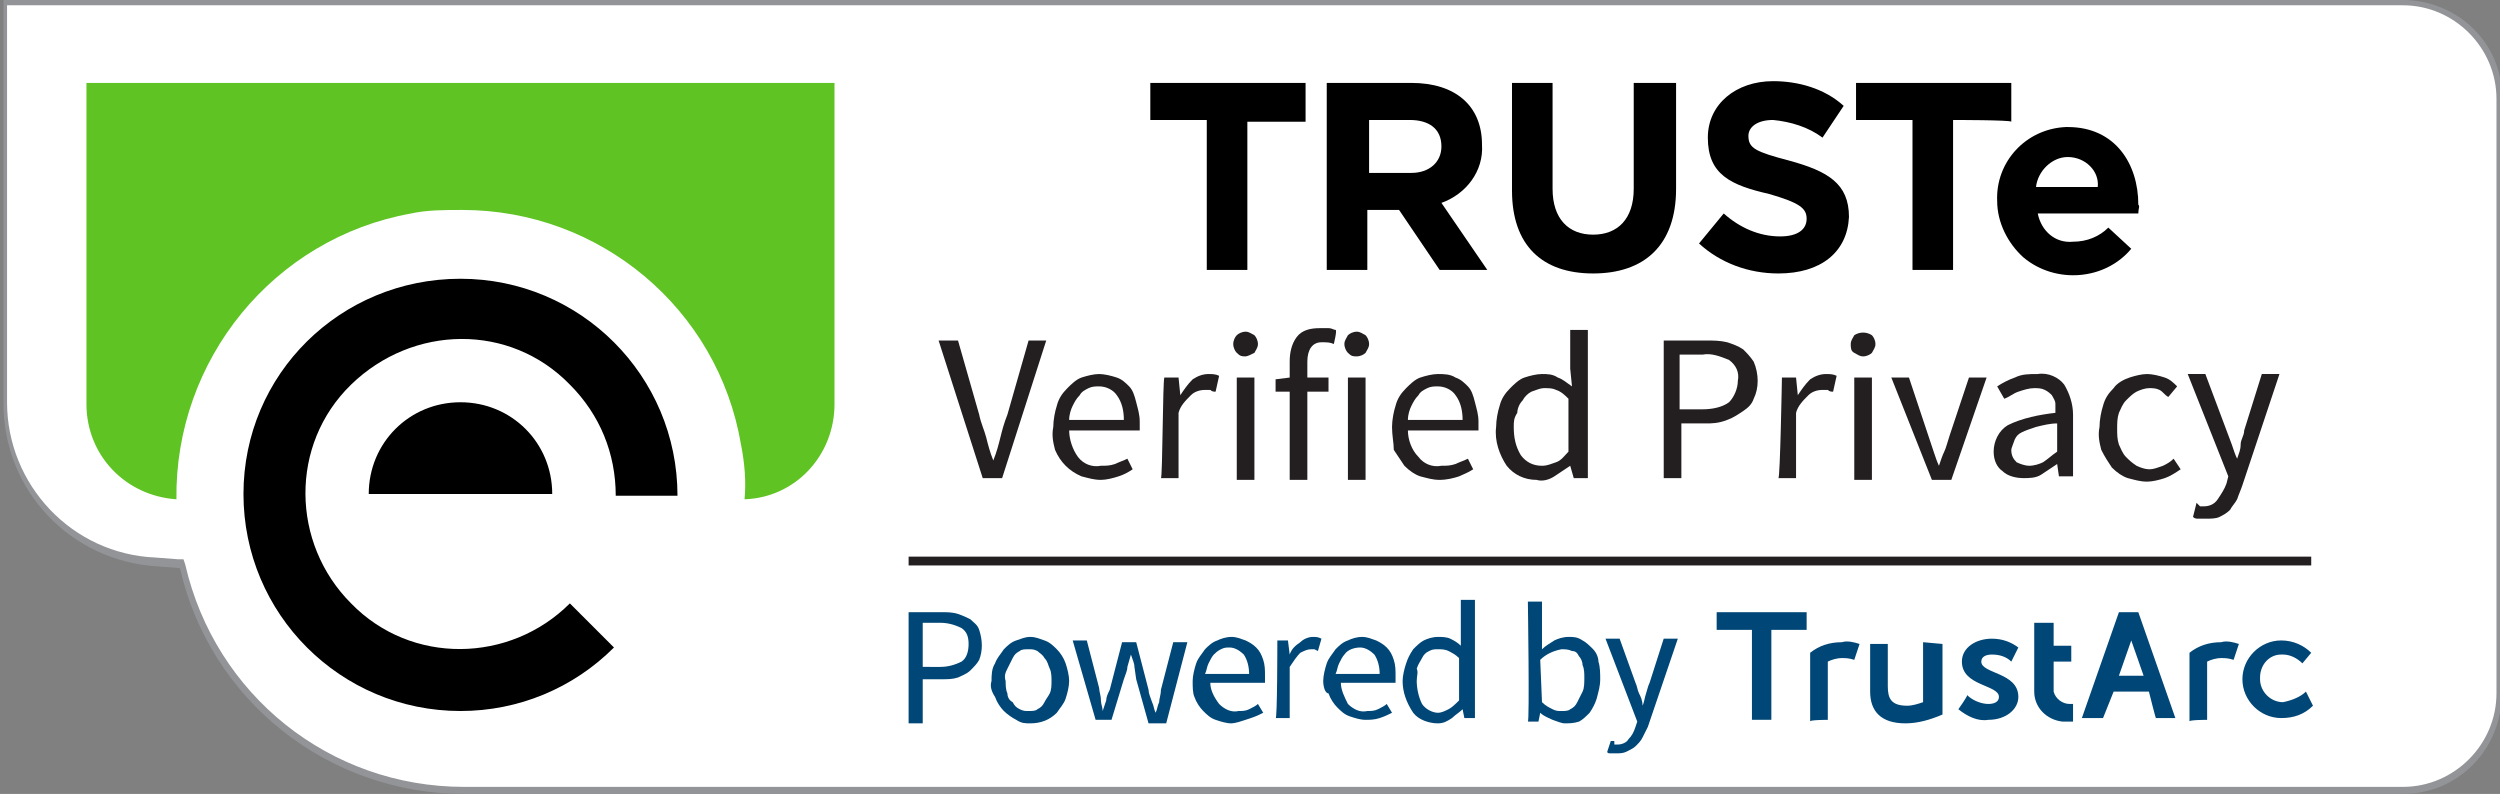 <?xml version="1.0" encoding="utf-8"?>
<!-- Generator: Adobe Illustrator 27.7.0, SVG Export Plug-In . SVG Version: 6.00 Build 0)  -->
<svg version="1.1" id="Layer_1" xmlns="http://www.w3.org/2000/svg" xmlns:xlink="http://www.w3.org/1999/xlink" x="0px" y="0px"
	 viewBox="0 0 141.7 45" style="enable-background:new 0 0 141.7 45;" xml:space="preserve">
<rect x="0" y="0" width="141.7" height="45" fill="#808080" stroke="none"/>
<style type="text/css">
	.st0{fill:#FFFFFF;}
	.st1{fill:#929497;}
	.st2{fill:#5FC323;}
	.st3{fill:#004676;}
	.st4{fill:none;stroke:#231F20;stroke-width:0.5;stroke-miterlimit:10;}
	.st5{fill:#231F20;}
</style>
<path class="st0" d="M26.4,44.8c-7.7,0-14.3-5.2-16.1-12.7V32l-1.4-0.1c-4.8-0.2-8.6-4.2-8.6-9V0.2h135.9c3,0,5.5,2.5,5.5,5.5v33.7
	c0,3-2.5,5.5-5.5,5.5C136.2,44.8,26.4,44.8,26.4,44.8z"/>
<path class="st1" d="M136.2,0.3c2.9,0,5.3,2.4,5.3,5.3v33.7c0,2.9-2.4,5.3-5.3,5.3H26.3c-7.6,0-14.1-5.2-15.8-12.6l-0.1-0.3h-0.3
	l-1.3-0.1c-4.7-0.2-8.4-4.1-8.4-8.8V0.3H136.2 M136.2,0H0.2v22.9c0,4.9,3.8,8.9,8.7,9.2l1.3,0.1C11.9,39.7,18.6,45,26.3,45h109.9
	c3.1,0,5.6-2.5,5.6-5.7V5.6C141.9,2.5,139.3,0,136.2,0z"/>
<path class="st2" d="M4.9,4.7v18.2c0,2.9,2.2,5.2,5.1,5.4c-0.1-7.9,5.5-14.8,13.3-16.2c0.9-0.2,1.9-0.2,2.9-0.2
	c7.8,0,14.5,5.6,15.8,13.3c0.2,1,0.3,2.1,0.2,3.1c2.9-0.1,5.1-2.5,5.1-5.4V4.7H4.9z"/>
<path d="M20.9,28c0-2.9,2.3-5.2,5.2-5.2s5.2,2.3,5.2,5.2H20.9z M13.8,28c0,6.8,5.5,12.3,12.3,12.3c3.3,0,6.4-1.3,8.7-3.6l-2.5-2.5
	c-3.4,3.4-9,3.5-12.4,0c-3.4-3.4-3.5-9,0-12.4s9-3.5,12.4,0c1.7,1.7,2.6,3.9,2.6,6.3h3.5c0-6.8-5.5-12.3-12.3-12.3
	S13.8,21.2,13.8,28L13.8,28"/>
<path class="st3" d="M51.5,34.7h1.9c0.3,0,0.6,0,0.9,0.1c0.3,0.1,0.5,0.2,0.7,0.3c0.2,0.2,0.4,0.3,0.5,0.6c0.2,0.6,0.2,1.2,0,1.7
	c-0.1,0.2-0.3,0.4-0.5,0.6c-0.2,0.2-0.5,0.3-0.7,0.4c-0.3,0.1-0.6,0.1-0.9,0.1h-1.1v2.5h-0.8C51.5,40.8,51.5,34.7,51.5,34.7z
	 M53.3,37.8c0.4,0,0.8-0.1,1.2-0.3c0.3-0.2,0.4-0.6,0.4-1c0-0.4-0.1-0.7-0.4-0.9c-0.4-0.2-0.8-0.3-1.2-0.3h-1v2.5L53.3,37.8z"/>
<path class="st3" d="M56.2,38.6c0-0.3,0-0.7,0.2-1c0.1-0.3,0.3-0.5,0.5-0.8c0.2-0.2,0.4-0.4,0.7-0.5c0.3-0.1,0.5-0.2,0.8-0.2
	c0.3,0,0.5,0.1,0.8,0.2c0.3,0.1,0.5,0.3,0.7,0.5c0.2,0.2,0.4,0.5,0.5,0.8c0.1,0.3,0.2,0.7,0.2,1c0,0.3-0.1,0.7-0.2,1
	c-0.1,0.3-0.3,0.5-0.5,0.8c-0.4,0.4-0.9,0.6-1.5,0.6c-0.3,0-0.5,0-0.8-0.2c-0.2-0.1-0.5-0.3-0.7-0.5c-0.2-0.2-0.4-0.5-0.5-0.8
	C56.2,39.2,56.1,38.9,56.2,38.6z M57,38.6c0,0.2,0,0.5,0.1,0.7c0,0.2,0.1,0.4,0.3,0.5c0.1,0.2,0.2,0.3,0.4,0.4
	c0.2,0.1,0.3,0.1,0.5,0.1c0.2,0,0.4,0,0.5-0.1c0.2-0.1,0.3-0.2,0.4-0.4c0.1-0.2,0.2-0.3,0.3-0.5c0.1-0.2,0.1-0.5,0.1-0.7
	c0-0.2,0-0.5-0.1-0.7c-0.1-0.2-0.1-0.4-0.3-0.6c-0.1-0.2-0.3-0.3-0.4-0.4c-0.2-0.1-0.3-0.1-0.5-0.1c-0.2,0-0.4,0-0.5,0.1
	c-0.2,0.1-0.3,0.2-0.4,0.4c-0.1,0.2-0.2,0.4-0.3,0.6C57,38.1,56.9,38.3,57,38.6L57,38.6L57,38.6z"/>
<path class="st3" d="M60.8,36.3h0.8l0.7,2.7c0,0.2,0.1,0.4,0.1,0.7c0,0.2,0.1,0.4,0.1,0.6l0,0l0.2-0.6c0-0.2,0.1-0.4,0.2-0.6
	l0.7-2.7h0.8l0.7,2.7c0,0.2,0.1,0.4,0.2,0.7c0.1,0.2,0.1,0.4,0.2,0.6l0,0c0.1-0.2,0.1-0.4,0.2-0.6c0-0.2,0.1-0.4,0.1-0.7l0.7-2.7
	h0.8l-1.2,4.6h-1l-0.7-2.5l-0.1-0.7c0-0.2-0.1-0.4-0.2-0.7l0,0l-0.2,0.7c0,0.2-0.1,0.4-0.2,0.7L63,40.8h-0.9
	C62.1,40.8,60.8,36.3,60.8,36.3z"/>
<path class="st3" d="M67.6,38.6c0-0.3,0.1-0.7,0.2-1c0.1-0.3,0.3-0.5,0.5-0.8c0.2-0.2,0.4-0.4,0.7-0.5c0.2-0.1,0.5-0.2,0.8-0.2
	c0.3,0,0.5,0.1,0.8,0.2c0.2,0.1,0.4,0.2,0.6,0.4c0.2,0.2,0.3,0.4,0.4,0.7c0.1,0.3,0.1,0.6,0.1,0.9c0,0.1,0,0.3,0,0.4h-3.1
	c0,0.4,0.2,0.8,0.5,1.2c0.3,0.3,0.7,0.5,1.1,0.4c0.2,0,0.4,0,0.6-0.1c0.2-0.1,0.4-0.2,0.5-0.3l0.3,0.5c-0.2,0.1-0.4,0.2-0.7,0.3
	C70.3,40.9,70,41,69.8,41c-0.3,0-0.6-0.1-0.9-0.2c-0.3-0.1-0.5-0.3-0.7-0.5c-0.2-0.2-0.4-0.5-0.5-0.8C67.6,39.3,67.6,38.9,67.6,38.6
	z M70.8,38.2c0-0.4-0.1-0.8-0.3-1.1c-0.2-0.2-0.5-0.4-0.8-0.4c-0.2,0-0.3,0-0.5,0.1c-0.2,0.1-0.3,0.2-0.4,0.3
	c-0.1,0.1-0.2,0.3-0.3,0.5c-0.1,0.2-0.1,0.4-0.2,0.6L70.8,38.2L70.8,38.2z"/>
<path class="st3" d="M72.4,36.3H73l0.1,0.8l0,0c0.1-0.3,0.3-0.5,0.6-0.7c0.2-0.2,0.5-0.3,0.7-0.3c0.2,0,0.3,0,0.5,0.1l-0.2,0.7
	l-0.2-0.1h-0.2c-0.2,0-0.4,0.1-0.6,0.2c-0.2,0.2-0.4,0.5-0.6,0.8v2.9h-0.8C72.4,40.9,72.4,36.3,72.4,36.3z"/>
<path class="st3" d="M75,38.6c0-0.3,0.1-0.7,0.2-1c0.1-0.3,0.3-0.5,0.5-0.8c0.2-0.2,0.4-0.4,0.7-0.5c0.2-0.1,0.5-0.2,0.8-0.2
	c0.3,0,0.5,0.1,0.8,0.2c0.2,0.1,0.4,0.2,0.6,0.4c0.2,0.2,0.3,0.4,0.4,0.7c0.1,0.3,0.1,0.6,0.1,0.9c0,0.1,0,0.3,0,0.4h-3.1
	c0,0.4,0.2,0.8,0.4,1.2c0.3,0.3,0.7,0.5,1.1,0.4c0.2,0,0.4,0,0.6-0.1c0.2-0.1,0.4-0.2,0.5-0.3l0.3,0.5c-0.2,0.1-0.4,0.2-0.7,0.3
	c-0.3,0.1-0.6,0.1-0.8,0.1c-0.3,0-0.6-0.1-0.9-0.2c-0.3-0.1-0.5-0.3-0.7-0.5c-0.2-0.2-0.4-0.5-0.5-0.8C75.1,39.3,75,38.9,75,38.6z
	 M78.2,38.2c0-0.4-0.1-0.8-0.3-1.1c-0.2-0.2-0.5-0.4-0.8-0.4c-0.3,0-0.7,0.1-0.9,0.4c-0.1,0.1-0.2,0.3-0.3,0.5
	c-0.1,0.2-0.1,0.4-0.2,0.6L78.2,38.2L78.2,38.2z"/>
<path class="st3" d="M79.5,38.6c0-0.3,0.1-0.7,0.2-1c0.1-0.3,0.2-0.5,0.4-0.8c0.2-0.2,0.4-0.4,0.6-0.5c0.2-0.1,0.5-0.2,0.8-0.2
	c0.2,0,0.5,0,0.7,0.1c0.2,0.1,0.4,0.2,0.6,0.4v-2.6h0.8v6.7H83l-0.1-0.5l0,0c-0.2,0.2-0.4,0.3-0.6,0.5C82,40.9,81.8,41,81.5,41
	c-0.5,0-1.1-0.2-1.4-0.6C79.7,39.8,79.5,39.2,79.5,38.6z M80.3,38.6c0,0.4,0.1,0.9,0.3,1.3c0.2,0.3,0.6,0.5,0.9,0.5
	c0.2,0,0.4-0.1,0.6-0.2c0.2-0.1,0.4-0.3,0.6-0.5v-2.4c-0.2-0.2-0.4-0.3-0.6-0.4c-0.2-0.1-0.4-0.1-0.6-0.1c-0.2,0-0.3,0-0.5,0.1
	c-0.2,0.1-0.3,0.2-0.4,0.4c-0.1,0.2-0.2,0.3-0.3,0.6C80.4,38.1,80.3,38.3,80.3,38.6L80.3,38.6L80.3,38.6z"/>
<path class="st3" d="M86.6,34.1h0.8v2.7c0.2-0.2,0.4-0.3,0.7-0.5c0.2-0.1,0.5-0.2,0.8-0.2c0.3,0,0.5,0,0.8,0.2
	c0.2,0.1,0.4,0.3,0.6,0.5c0.2,0.2,0.3,0.5,0.3,0.7c0.1,0.3,0.1,0.7,0.1,1c0,0.4-0.1,0.7-0.2,1.1c-0.1,0.3-0.2,0.5-0.4,0.8
	c-0.2,0.2-0.4,0.4-0.6,0.5C89.2,41,88.9,41,88.7,41c-0.2,0-0.4-0.1-0.7-0.2c-0.2-0.1-0.5-0.2-0.7-0.4l0,0l-0.1,0.5h-0.6
	C86.7,40.9,86.6,34.1,86.6,34.1z M87.4,39.8c0.2,0.2,0.4,0.3,0.6,0.4c0.2,0.1,0.3,0.1,0.5,0.1c0.2,0,0.4,0,0.5-0.1
	c0.2-0.1,0.3-0.2,0.4-0.4c0.1-0.2,0.2-0.4,0.3-0.6c0.1-0.2,0.1-0.5,0.1-0.8c0-0.2,0-0.5-0.1-0.7c0-0.2-0.1-0.4-0.2-0.5
	c-0.1-0.2-0.2-0.3-0.4-0.3c-0.2-0.1-0.4-0.1-0.6-0.1c-0.5,0.1-0.9,0.3-1.2,0.6L87.4,39.8L87.4,39.8z"/>
<path class="st3" d="M91.5,42.2c0.1,0,0.1,0,0.2,0c0.2,0,0.5-0.1,0.6-0.3c0.2-0.2,0.3-0.4,0.4-0.7l0.1-0.3L91,36.2h0.8l0.9,2.5
	c0.1,0.2,0.1,0.4,0.2,0.6c0.1,0.2,0.2,0.4,0.2,0.7l0,0c0.1-0.2,0.1-0.4,0.2-0.7s0.1-0.4,0.2-0.6l0.8-2.5h0.8l-1.7,5
	c-0.1,0.2-0.2,0.4-0.3,0.6c-0.1,0.2-0.2,0.3-0.4,0.5c-0.1,0.1-0.3,0.2-0.5,0.3c-0.2,0.1-0.4,0.1-0.6,0.1c-0.1,0-0.2,0-0.3,0
	c-0.1,0-0.2,0-0.2-0.1l0.2-0.6H91.5L91.5,42.2z"/>
<path d="M70.7,6.8v8.5h-2.3V6.8h-3.2V4.7H74v2.2H70.7z"/>
<path d="M81.6,15.3l-2.3-3.4h-1.8v3.4h-2.3V4.7H80c2.5,0,4,1.3,4,3.5l0,0c0.1,1.5-0.9,2.8-2.3,3.3l2.6,3.8L81.6,15.3L81.6,15.3z
	 M81.7,8.3c0-1-0.7-1.5-1.8-1.5h-2.3v3h2.4C81,9.8,81.7,9.2,81.7,8.3L81.7,8.3L81.7,8.3z"/>
<path d="M90.3,15.5c-2.9,0-4.6-1.6-4.6-4.7V4.7H88v6c0,1.7,0.9,2.6,2.3,2.6s2.3-0.9,2.3-2.6V4.7H95v6C95,13.9,93.2,15.5,90.3,15.5z"
	/>
<path d="M100.8,15.5c-1.7,0-3.3-0.6-4.5-1.7l1.4-1.7c0.9,0.8,2,1.3,3.2,1.3c1,0,1.5-0.4,1.5-1l0,0c0-0.6-0.4-0.9-2.1-1.4
	c-2.2-0.5-3.5-1.1-3.5-3.2l0,0c0-1.9,1.6-3.2,3.7-3.2c1.4,0,2.9,0.4,4,1.4l-1.2,1.8c-0.8-0.6-1.8-0.9-2.8-1c-0.9,0-1.4,0.4-1.4,0.9
	l0,0c0,0.7,0.4,0.9,2.3,1.4c2.2,0.6,3.4,1.3,3.4,3.2l0,0C104.7,14.3,103.2,15.5,100.8,15.5z"/>
<path d="M110.7,6.8v8.5h-2.3V6.8h-3.2V4.7h8.8v2.2C114,6.8,110.7,6.8,110.7,6.8z"/>
<path d="M121.2,12.1h-5.7c0.2,1,1,1.7,2,1.6c0.8,0,1.5-0.3,2-0.8l1.3,1.2c-1.5,1.8-4.3,2-6.1,0.5c-0.9-0.8-1.5-2-1.5-3.2l0,0
	c-0.1-2.2,1.6-4.1,3.9-4.2c0,0,0.1,0,0.1,0c2.7,0,4,2.1,4,4.4l0,0C121.3,11.7,121.2,11.8,121.2,12.1z M117.2,8.9
	c-0.9,0-1.7,0.8-1.8,1.7h3.5C119,9.7,118.2,8.9,117.2,8.9C117.3,8.9,117.2,8.9,117.2,8.9z"/>
<path class="st3" d="M99.3,35.7h-2v-1h5.1v1h-2v5.1h-1.1V35.7z M103.6,40.8v-3.3c0.2-0.1,0.5-0.2,0.8-0.2c0.2,0,0.4,0,0.7,0.1
	l0.3-0.9c-0.3-0.1-0.7-0.2-1-0.1c-0.7,0-1.3,0.2-1.8,0.6v3.9C102.5,40.8,103.6,40.8,103.6,40.8z M109,36.4v3.4
	c-0.3,0.1-0.6,0.2-0.9,0.2c-0.9,0-1.1-0.4-1.1-1.1v-2.4H106v2.7c0,1.1,0.6,1.8,2,1.8c0.7,0,1.4-0.2,2.1-0.5v-4L109,36.4L109,36.4z
	 M111,40.2c0.5,0.4,1.1,0.7,1.7,0.6c1,0,1.7-0.6,1.7-1.3c0-1.4-2.1-1.3-2.1-2c0-0.3,0.3-0.4,0.6-0.4c0.4,0,0.8,0.1,1.1,0.4l0.4-0.8
	c-0.4-0.3-0.9-0.5-1.5-0.5c-0.9,0-1.7,0.5-1.7,1.3c0,1.4,2.1,1.3,2.1,2c0,0.3-0.3,0.4-0.6,0.4c-0.4,0-0.9-0.2-1.2-0.5
	C111.5,39.5,111,40.2,111,40.2z M115.3,39.2c0,0.9,0.7,1.6,1.6,1.7c0.1,0,0.2,0,0.3,0c0.1,0,0.2,0,0.3,0v-1c-0.1,0-0.1,0-0.2,0
	c-0.4,0-0.8-0.3-0.9-0.7c0,0,0-0.1,0-0.1v-1.6h1v-0.9h-1v-1.3h-1.1L115.3,39.2z M125.1,40.8v-3.3c0.2-0.1,0.5-0.2,0.8-0.2
	c0.2,0,0.4,0,0.7,0.1l0.3-0.9c-0.3-0.1-0.7-0.2-1-0.1c-0.7,0-1.3,0.2-1.8,0.6v3.9C124,40.8,125.1,40.8,125.1,40.8z M129.3,36.3
	c-1.2,0-2.2,1-2.2,2.2c0,1.2,1,2.2,2.2,2.2c0.7,0,1.3-0.2,1.8-0.7l-0.4-0.8c-0.3,0.3-0.8,0.5-1.3,0.6c-0.7,0-1.3-0.6-1.3-1.3
	c0,0,0-0.1,0-0.1c0-0.7,0.5-1.3,1.2-1.3c0,0,0,0,0.1,0c0.4,0,0.8,0.2,1.1,0.5L131,37C130.6,36.6,130,36.3,129.3,36.3 M121.8,39.2h-2
	l-0.6,1.5H118l2.1-6h1.1l2.1,6h-1.1C122.2,40.8,121.8,39.2,121.8,39.2z M121.5,38.3l-0.7-2l-0.7,2C120.1,38.3,121.5,38.3,121.5,38.3
	z"/>
<line class="st4" x1="51.5" y1="31.8" x2="131" y2="31.8"/>
<path class="st5" d="M53.2,19.3h1.1l1.2,4.2c0.1,0.5,0.3,0.9,0.4,1.3s0.2,0.8,0.4,1.3l0,0c0.2-0.5,0.3-0.9,0.4-1.3s0.2-0.8,0.4-1.3
	l1.2-4.2h1l-2.5,7.8h-1.1C55.7,27.1,53.2,19.3,53.2,19.3z"/>
<path class="st5" d="M59.7,24.2c0-0.4,0.1-0.9,0.2-1.2c0.1-0.4,0.3-0.7,0.6-1c0.2-0.2,0.5-0.5,0.8-0.6c0.3-0.1,0.7-0.2,1-0.2
	s0.7,0.1,1,0.2c0.3,0.1,0.5,0.3,0.7,0.5c0.2,0.2,0.3,0.5,0.4,0.9c0.1,0.4,0.2,0.7,0.2,1.1c0,0.2,0,0.4,0,0.5h-4
	c0,0.5,0.2,1.1,0.5,1.5c0.3,0.4,0.8,0.6,1.3,0.5c0.3,0,0.5,0,0.8-0.1c0.2-0.1,0.5-0.2,0.7-0.3l0.3,0.6c-0.3,0.2-0.5,0.3-0.8,0.4
	c-0.3,0.1-0.7,0.2-1,0.2c-0.4,0-0.7-0.1-1.1-0.2c-0.7-0.3-1.2-0.8-1.5-1.5C59.7,25.1,59.6,24.7,59.7,24.2z M63.7,23.8
	c0-0.5-0.1-1-0.4-1.4c-0.2-0.3-0.6-0.5-1-0.5c-0.2,0-0.4,0-0.6,0.1c-0.2,0.1-0.4,0.2-0.5,0.4c-0.2,0.2-0.3,0.4-0.4,0.6
	c-0.1,0.2-0.2,0.5-0.2,0.8C60.6,23.8,63.7,23.8,63.7,23.8z"/>
<path class="st5" d="M66,21.4h0.8l0.1,1l0,0c0.2-0.3,0.4-0.6,0.7-0.9c0.3-0.2,0.6-0.3,0.9-0.3c0.2,0,0.4,0,0.6,0.1l-0.2,0.9
	c-0.1,0-0.2,0-0.3-0.1c-0.1,0-0.2,0-0.3,0c-0.3,0-0.6,0.1-0.8,0.3c-0.3,0.3-0.6,0.6-0.7,1v3.7h-1C65.9,27.1,65.9,21.4,66,21.4z"/>
<path class="st5" d="M70.6,20.2c-0.2,0-0.3,0-0.5-0.2c-0.1-0.1-0.2-0.3-0.2-0.5c0-0.2,0.1-0.4,0.2-0.5c0.1-0.1,0.3-0.2,0.5-0.2
	c0.2,0,0.3,0.1,0.5,0.2c0.1,0.1,0.2,0.3,0.2,0.5c0,0.2-0.1,0.3-0.2,0.5C70.9,20.1,70.7,20.2,70.6,20.2z M70.1,21.4h1v5.8h-1V21.4z"
	/>
<path class="st5" d="M75.6,19.5c-0.2-0.1-0.4-0.1-0.7-0.1c-0.5,0-0.8,0.4-0.8,1.1v0.9h1.2v0.8h-1.2v5h-1v-5h-0.8v-0.7l0.8-0.1v-0.9
	c0-0.5,0.1-1,0.4-1.4c0.3-0.4,0.8-0.5,1.3-0.5c0.2,0,0.3,0,0.5,0c0.2,0,0.3,0.1,0.4,0.1C75.8,18.7,75.6,19.5,75.6,19.5z"/>
<path class="st5" d="M76.9,20.2c-0.2,0-0.3,0-0.5-0.2c-0.1-0.1-0.2-0.3-0.2-0.5c0-0.2,0.1-0.3,0.2-0.5c0.1-0.1,0.3-0.2,0.5-0.2
	s0.3,0.1,0.5,0.2c0.1,0.1,0.2,0.3,0.2,0.5c0,0.2-0.1,0.3-0.2,0.5C77.3,20.1,77.1,20.2,76.9,20.2z M76.4,21.4h1v5.8h-1V21.4z"/>
<path class="st5" d="M78.9,24.2c0-0.4,0.1-0.9,0.2-1.2c0.1-0.4,0.3-0.7,0.6-1c0.2-0.2,0.5-0.5,0.8-0.6c0.3-0.1,0.7-0.2,1-0.2
	c0.3,0,0.7,0,1,0.2c0.3,0.1,0.5,0.3,0.7,0.5c0.2,0.2,0.3,0.5,0.4,0.9c0.1,0.4,0.2,0.7,0.2,1.1c0,0.2,0,0.4,0,0.5h-4
	c0,0.5,0.2,1.1,0.6,1.5c0.3,0.4,0.8,0.6,1.3,0.5c0.3,0,0.5,0,0.8-0.1c0.2-0.1,0.5-0.2,0.7-0.3l0.3,0.6c-0.3,0.2-0.6,0.3-0.8,0.4
	c-0.3,0.1-0.7,0.2-1.1,0.2c-0.4,0-0.7-0.1-1.1-0.2c-0.3-0.1-0.6-0.3-0.9-0.6c-0.2-0.3-0.4-0.6-0.6-0.9C79,25.1,78.9,24.7,78.9,24.2z
	 M82.9,23.8c0-0.5-0.1-1-0.4-1.4c-0.2-0.3-0.6-0.5-1-0.5c-0.2,0-0.4,0-0.6,0.1c-0.2,0.1-0.4,0.2-0.5,0.4c-0.2,0.2-0.3,0.4-0.4,0.6
	c-0.1,0.2-0.2,0.5-0.2,0.8C79.9,23.8,82.9,23.8,82.9,23.8z"/>
<path class="st5" d="M84.8,24.2c0-0.4,0.1-0.9,0.2-1.2c0.1-0.4,0.3-0.7,0.6-1c0.2-0.2,0.5-0.5,0.8-0.6c0.3-0.1,0.7-0.2,1-0.2
	c0.3,0,0.6,0,0.9,0.2c0.3,0.1,0.5,0.3,0.8,0.5l-0.1-1v-2.2h1v8.4h-0.8L89,26.4l0,0c-0.3,0.2-0.6,0.4-0.9,0.6c-0.3,0.2-0.7,0.3-1,0.2
	c-0.7,0-1.3-0.3-1.7-0.8C85,25.8,84.7,25,84.8,24.2z M85.8,24.2c0,0.6,0.1,1.1,0.4,1.6c0.3,0.4,0.7,0.6,1.2,0.6
	c0.3,0,0.5-0.1,0.8-0.2c0.3-0.1,0.5-0.4,0.7-0.6v-3c-0.2-0.2-0.4-0.4-0.7-0.5c-0.2-0.1-0.4-0.1-0.7-0.1c-0.2,0-0.4,0.1-0.7,0.2
	c-0.2,0.1-0.4,0.3-0.5,0.5c-0.2,0.2-0.3,0.5-0.3,0.7C85.8,23.7,85.8,23.9,85.8,24.2L85.8,24.2L85.8,24.2z"/>
<path class="st5" d="M94.3,19.3h2.4c0.4,0,0.8,0,1.2,0.1c0.3,0.1,0.6,0.2,0.9,0.4c0.2,0.2,0.4,0.4,0.6,0.7c0.3,0.7,0.3,1.5,0,2.1
	c-0.1,0.3-0.3,0.5-0.6,0.7c-0.3,0.2-0.6,0.4-0.9,0.5C97.4,24,97,24,96.7,24h-1.4v3.1h-1L94.3,19.3L94.3,19.3z M96.5,23.2
	c0.5,0,1.1-0.1,1.5-0.4c0.3-0.3,0.5-0.8,0.5-1.2c0.1-0.5-0.1-0.9-0.5-1.2c-0.5-0.2-1-0.4-1.5-0.3h-1.3v3.1
	C95.3,23.2,96.5,23.2,96.5,23.2z"/>
<path class="st5" d="M101,21.4h0.8l0.1,1l0,0c0.2-0.3,0.4-0.6,0.7-0.9c0.3-0.2,0.6-0.3,0.9-0.3c0.2,0,0.4,0,0.6,0.1l-0.2,0.9
	c-0.1,0-0.2,0-0.3-0.1c-0.1,0-0.2,0-0.3,0c-0.3,0-0.6,0.1-0.8,0.3c-0.3,0.3-0.6,0.6-0.7,1v3.7h-1C100.9,27.1,101,21.4,101,21.4z"/>
<path class="st5" d="M105.6,20.2c-0.2,0-0.3-0.1-0.5-0.2s-0.2-0.3-0.2-0.5c0-0.2,0.1-0.3,0.2-0.5c0.3-0.2,0.7-0.2,1,0
	c0.1,0.1,0.2,0.3,0.2,0.5c0,0.2-0.1,0.3-0.2,0.5C106,20.1,105.8,20.2,105.6,20.2z M105.1,21.4h1v5.8h-1V21.4z"/>
<path class="st5" d="M107.2,21.4h1l1.1,3.3l0.3,0.9c0.1,0.3,0.2,0.6,0.3,0.8l0,0c0.1-0.3,0.2-0.6,0.3-0.8s0.2-0.6,0.3-0.9l1.1-3.3h1
	l-2,5.8h-1.1L107.2,21.4z"/>
<path class="st5" d="M113,25.6c0-0.6,0.3-1.2,0.8-1.5c0.8-0.4,1.8-0.6,2.7-0.7c0-0.2,0-0.4,0-0.5c0-0.2-0.1-0.3-0.2-0.5
	c-0.1-0.1-0.2-0.2-0.4-0.3c-0.2-0.1-0.4-0.1-0.6-0.1c-0.3,0-0.6,0.1-0.9,0.2c-0.3,0.1-0.5,0.3-0.8,0.4l-0.4-0.7
	c0.3-0.2,0.7-0.4,1-0.5c0.4-0.2,0.8-0.2,1.3-0.2c0.6-0.1,1.2,0.2,1.5,0.6c0.3,0.5,0.5,1.1,0.5,1.7v3.5h-0.8l-0.1-0.7l0,0
	c-0.3,0.2-0.6,0.4-0.9,0.6c-0.3,0.2-0.7,0.2-1,0.2c-0.4,0-0.9-0.1-1.2-0.4C113.2,26.5,113,26.1,113,25.6z M114,25.5
	c0,0.3,0.1,0.5,0.3,0.7c0.2,0.1,0.5,0.2,0.7,0.2c0.3,0,0.6-0.1,0.8-0.2c0.3-0.2,0.5-0.4,0.8-0.6v-1.6c-0.4,0-0.8,0.1-1.2,0.2
	c-0.3,0.1-0.6,0.2-0.8,0.3c-0.2,0.1-0.3,0.2-0.4,0.4C114.1,25.2,114,25.4,114,25.5C114,25.5,114,25.5,114,25.5z"/>
<path class="st5" d="M119,24.2c0-0.4,0.1-0.9,0.2-1.2c0.1-0.4,0.3-0.7,0.6-1c0.2-0.3,0.6-0.5,0.9-0.6c0.3-0.1,0.7-0.2,1-0.2
	c0.3,0,0.7,0.1,1,0.2c0.3,0.1,0.5,0.3,0.7,0.5l-0.5,0.6c-0.2-0.1-0.3-0.3-0.5-0.4c-0.2-0.1-0.4-0.1-0.6-0.1c-0.2,0-0.5,0.1-0.7,0.2
	c-0.2,0.1-0.4,0.3-0.6,0.5c-0.2,0.2-0.3,0.5-0.4,0.7c-0.1,0.3-0.1,0.6-0.1,0.9s0,0.6,0.1,0.9c0.1,0.2,0.2,0.5,0.4,0.7
	c0.2,0.2,0.3,0.3,0.6,0.5c0.2,0.1,0.5,0.2,0.7,0.2c0.3,0,0.5-0.1,0.8-0.2c0.2-0.1,0.4-0.2,0.6-0.4l0.4,0.6c-0.3,0.2-0.6,0.4-0.9,0.5
	c-0.3,0.1-0.7,0.2-1,0.2c-0.4,0-0.7-0.1-1.1-0.2c-0.3-0.1-0.6-0.3-0.9-0.6c-0.2-0.3-0.4-0.6-0.6-1C119,25.1,118.9,24.7,119,24.2z"/>
<path class="st5" d="M124.7,28.7h0.2c0.3,0,0.6-0.1,0.8-0.4c0.2-0.3,0.4-0.6,0.5-0.9l0.1-0.4l-2.3-5.8h1l1.2,3.2l0.3,0.8
	c0.1,0.3,0.2,0.6,0.3,0.8l0,0c0.1-0.3,0.2-0.5,0.2-0.8s0.2-0.5,0.2-0.8l1-3.2h1l-2.1,6.3c-0.1,0.3-0.2,0.5-0.3,0.8
	c-0.1,0.2-0.3,0.4-0.4,0.6c-0.2,0.2-0.4,0.3-0.6,0.4c-0.2,0.1-0.5,0.1-0.8,0.1c-0.1,0-0.2,0-0.4,0c-0.1,0-0.2,0-0.3-0.1l0.2-0.8
	L124.7,28.7L124.7,28.7z"/>
</svg>
